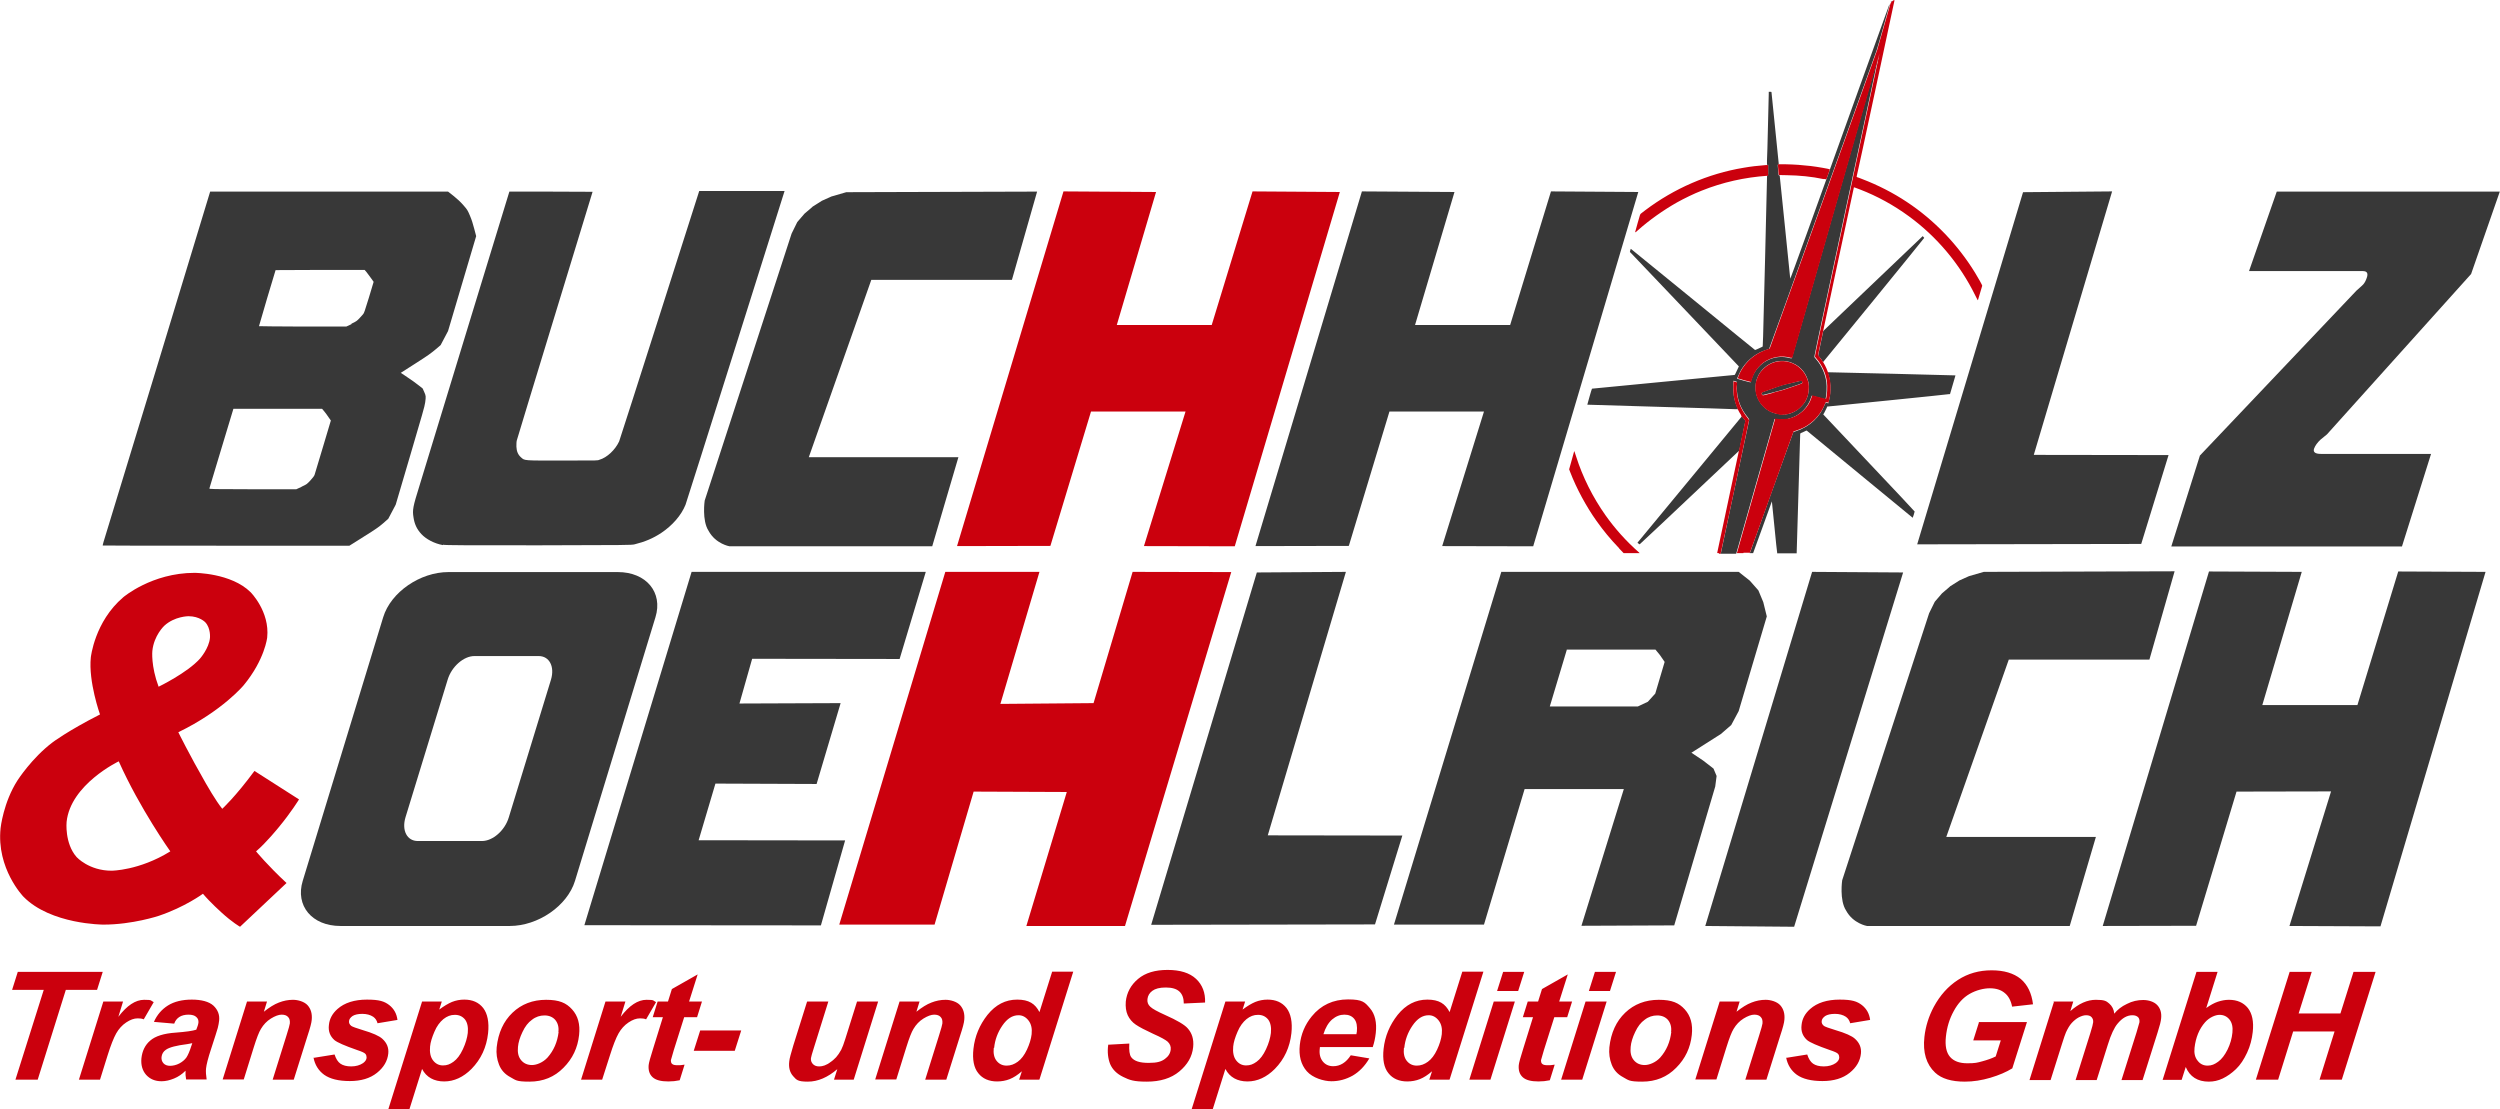 <?xml version="1.0" encoding="UTF-8"?>
<svg id="Ebene_1" xmlns="http://www.w3.org/2000/svg" xmlns:xlink="http://www.w3.org/1999/xlink" version="1.1" viewBox="0 0 1280 568">
  <!-- Generator: Adobe Illustrator 29.3.0, SVG Export Plug-In . SVG Version: 2.1.0 Build 146)  -->
  <defs>
    <style>
      .st0 {
        fill: none;
      }

      .st1 {
        isolation: isolate;
      }

      .st2 {
        clip-path: url(#clippath-1);
      }

      .st3, .st4 {
        fill: #cb000d;
      }

      .st3, .st5 {
        fill-rule: evenodd;
      }

      .st6, .st5 {
        fill: #383838;
      }

      .st7 {
        clip-path: url(#clippath);
      }
    </style>
    <clipPath id="clippath">
      <rect class="st0" width="1280" height="568"/>
    </clipPath>
    <clipPath id="clippath-1">
      <rect class="st0" y="-439.5" width="1280" height="1136"/>
    </clipPath>
  </defs>
  <g class="st7">
    <g class="st1">
      <g class="st2">
        <path class="st5" d="M229.2,348c2-6.7,8.2-12.1,13.7-12.1h32.9c5.5,0,8.3,5.4,6.3,12.1l-21.6,70.5c-2,6.7-8.2,12.1-13.7,12.1h-32.9c-5.5,0-8.3-5.4-6.3-12.1l21.6-70.5ZM196.2,316c3.9-12.8,18.9-23.1,33.4-23.1h86.7c14.6,0,23.2,10.4,19.3,23.1l-41.2,135c-3.9,12.8-18.9,23.1-33.4,23.1h-86.7c-14.6,0-23.2-10.4-19.3-23.1l41.2-135Z"/>
        <polygon class="st5" points="643.5 293.1 689.1 292.8 649.1 427.7 718 427.8 704 473.3 589.4 473.5 643.5 293.1"/>
        <polygon class="st5" points="354.1 292.8 474 292.8 460.6 337.4 385.1 337.3 378.6 360.2 430.4 360 418.1 401.4 366.3 401.2 357.7 430.2 432.7 430.3 420.3 473.8 299.2 473.7 354.1 292.8"/>
        <polygon class="st3" points="484 292.8 532.2 292.8 512.2 360.4 559.9 360 579.9 292.8 630.4 292.9 576 474.1 525.5 474.1 546.2 405.5 498.5 405.3 478.5 473.4 429.7 473.4 484 292.8"/>
        <path class="st6" d="M180,165.7c2.4-1.1,2.7-1.4,3.9-2.6.7-.8,1.6-1.7,1.9-2.1.6-.6.9-1.5,3.1-8.7l2.4-8-1.2-1.7c-.7-1-1.7-2.3-2.3-3.1l-1.1-1.3h-22.8c0,0-22.8.1-22.8.1l-4.3,14.3c-2.3,7.8-4.2,14.3-4.2,14.4,0,0,10.1.2,22.4.2h22.3l2.6-1.2ZM154.6,249.1c2.6-1.2,2.6-1.3,4.4-3.2,1.3-1.5,1.9-2.2,2.1-2.9.1-.5,2.1-6.9,4.3-14.3l4-13.4-1.2-1.7c-.6-.9-1.6-2.3-2.2-3l-1.1-1.3h-45.4l-6.1,20.2c-3.3,11.1-6.1,20.4-6.2,20.6,0,.3,1.1.4,22.2.4h22.3s2.6-1.2,2.6-1.2ZM52.6,279.2c0,0,.1-.8.4-1.7.3-.9,12.7-41.6,27.6-90.5l27-88.9h60.9s60.9,0,60.9,0l2.8,2.2c2.1,1.7,3.4,2.9,5,4.7,2.1,2.4,2.2,2.6,3.4,5.4.9,2.1,1.5,4,2.2,6.7l1,3.8-7.2,24.3-7.2,24.3-1.9,3.6-1.9,3.6-2.7,2.3c-2.3,1.9-3.9,3.1-10.2,7.1l-7.5,4.8,3.3,2.2c1.8,1.2,4.4,3,5.6,4l2.3,1.8.8,1.8c.9,2,.9,2.2.5,5.3-.2,1.9-1.6,6.5-7.7,27.3l-7.4,25.1-1.9,3.6-1.9,3.6-2.6,2.3c-2.2,1.9-3.9,3.1-10,6.9l-7.3,4.6h-63.1c-34.7,0-63.1,0-63.2-.1Z"/>
        <path class="st5" d="M415.9,105.9l4.9-3.1,4.9-2.2,7.6-2.2,97.7-.3-12.9,45.2h-72c0,0-32,90.8-32,90.8h76.6c0-.1-13.4,45.6-13.4,45.6h-103.8s-7.1-1.2-10.7-7.9c-3.5-5.3-2-15.5-2-15.5l44.5-136.7,2.9-5.9,3.7-4.3,4.1-3.5Z"/>
        <polygon class="st3" points="544.5 98 591.9 98.3 571.8 166.4 620.4 166.4 641.3 98 686 98.3 632.2 279.7 585.7 279.6 607 210.7 558.6 210.7 537.8 279.5 490 279.6 544.5 98"/>
        <path class="st6" d="M226.8,279.1c-4.4-.8-8.6-3-11.1-5.7-2.3-2.5-3.5-5.1-4-8.6-.6-3.7-.3-5.3,3.1-16.2,7.8-25.7,46-150.5,46-150.5,0,0,42.6,0,42.6.1s-38.7,126.6-38.8,127.3c-.2.7-.2,2.1-.2,3.2.1,2.5.9,4.2,2.4,5.5,1.9,1.7,1.1,1.6,21,1.6s18,0,19.1-.4c3.9-1.1,8.1-5.1,10.1-9.4.4-.8,41-128.2,41-128.2h43.7s-50.1,159.2-50.7,160.6c-2.2,5.5-6.8,10.7-12.5,14.5-4.1,2.7-8.3,4.5-13.6,5.8-1.6.4-4.5.4-49.1.5-37.9,0-47.7,0-49-.3h0Z"/>
        <path class="st3" d="M130.1,394.6l23,14.7s-4.1,6.7-10.5,14.4c0,0-6.3,7.8-11.5,12.2,0,0,6,7.3,15.6,16.2l-23.8,22.4s-3.8-2.1-9.5-7.3c0,0-5.7-5.1-9.5-9.6,0,0-9.2,6.8-22.6,11.3,0,0-13.4,4.5-28.3,4.5,0,0-27,0-41-14.3,0,0-13.9-14.3-11.7-35.1,0,0,1.4-13.2,8.7-24.5,0,0,7.3-11.4,17.9-19.4,0,0,7.6-5.8,24.3-14.3,0,0-6-16.8-4.7-29.2,0,0,1.9-18.3,16.6-30.8,0,0,14.6-12.5,36.5-12.5,0,0,18.7,0,28.7,9.9,0,0,9.9,9.9,8.5,23.2,0,0-1.2,11.3-12,24.4,0,0-10.8,13.1-33.5,24.1,0,0,5.6,11.4,14.1,26.2,0,0,5.1,9,8.4,13,0,0,6.7-6.1,16.5-19.4ZM81.2,351.6s14.7-7.1,21.2-14.4c0,0,4.6-5.2,5.1-10.6,0,0,.5-4.9-2.4-8,0,0-2.9-3.1-8.6-3.1,0,0-7.1,0-12.4,4.9,0,0-5.3,4.9-6.1,12.9,0,0-.8,7.6,3.2,18.3ZM60.8,389.8s-24.7,11.8-26.7,31c0,0-1.1,10.9,5.1,18,0,0,6.3,7,17.9,7,0,0,14.1,0,30.1-9.9,0,0-15.6-21.9-26.4-46.1l69.2,4.9"/>
        <polygon class="st5" points="697.3 98 744.7 98.3 724.5 166.4 773.2 166.4 794.1 98 838.8 98.3 785 279.7 738.4 279.6 759.8 210.7 711.4 210.7 690.6 279.5 642.8 279.6 697.3 98"/>
        <polygon class="st5" points="1035.8 98.4 1081.4 98 1041.3 232.9 1110.3 233 1096.3 278.5 981.6 278.7 1035.8 98.4"/>
        <path class="st5" d="M768.8,292.8h121.4l5.7,4.5,4.4,5,2.5,6,1.8,7.3-14.4,48.5-3.8,7.1-5.3,4.6-15.1,9.6,6,4,5.3,4.1,1.6,3.8-.7,5.4-21,71.1-47.5.2,21.7-70h-50.8c0-.1-20.8,69.4-20.8,69.4h-46.1s55-180.7,55-180.7ZM802.1,332.6h45.5l2.3,2.8,2.4,3.5-4.8,16.2-3.8,4.2-5.1,2.4h-45.1l8.7-29Z"/>
        <polygon class="st5" points="927.8 292.8 974.4 293.1 918.6 474.5 873.1 474.1 927.8 292.8"/>
        <path class="st5" d="M998.3,300.3l4.9-3.1,4.9-2.2,7.6-2.2,97.7-.3-12.9,45.2h-72c0,0-32,90.8-32,90.8h76.6c0-.1-13.4,45.6-13.4,45.6h-103.8s-7.1-1.2-10.7-7.9c-3.5-5.3-2-15.5-2-15.5l44.5-136.7,2.9-5.9,3.7-4.3,4.1-3.5Z"/>
        <polygon class="st5" points="1131 292.6 1178.5 292.8 1158.3 361 1207 361 1227.9 292.6 1272.6 292.8 1218.8 474.3 1172.2 474.1 1193.5 405.2 1145.1 405.3 1124.4 474 1076.6 474.1 1131 292.6"/>
        <path class="st5" d="M1126.3,233.3l80.2-84.5c2-1.8,3.2-2.8,3.5-3.2.7-.8,1.3-1.9,1.8-3.4.8-2.3.1-3.4-2-3.4h-58.3l14.2-40.7h114.2l-14.7,42.2-73.8,82.1c-1.6,1.3-2.7,2.2-3.3,2.7-1.6,1.5-2.7,3-3.3,4.6-.6,1.8.6,2.7,3.5,2.7h56.4l-14.9,47.4h-118.1l14.6-46.4Z"/>
        <path class="st6" d="M968.1.8c0-.2.2-.3.3-.3.1,0,.1.1,0,.4-.3.4-.4.4-.2,0ZM932.9,184.6c-.3-.5-.9-1.3-1.3-1.7-.4-.5-.7-.9-.7-.9s.6-2.9,1.3-6.3l1.3-6.2.9-.9c.7-.7,48.2-45.9,49.6-47.3l.4-.4.4.4c.2.2.4.5.4.5,0,.2-51.7,63.6-51.8,63.6,0,0-.3-.4-.7-.9ZM838.8,278.3l-.4-.4.2-.3c.1-.1,12.1-14.7,26.7-32.3,14.5-17.6,26.5-32.1,26.5-32.1,0,0,.4.3.7.7.3.4.7,1,.9,1.1l.3.3-1.6,7.7-1.6,7.7-1.3,1.2c-36,34-49.6,46.8-49.7,46.8s-.3-.2-.5-.4ZM896,283c0-.2,5.1-14.2,11.1-31.1l11.1-30.7,1.8-.6c6.7-2.3,11.7-7,14.3-13.5.2-.5.5-1,.5-1s.4,0,.7.2.6.2.6.2c0,0,.7-2.7.8-3.6.3-1.7.4-5.4.1-7.1-.2-1.7-.6-3.3-1-4.4l-.3-.8h.7c.5,0,64.4,1.5,64.8,1.6,0,0-.6,2.2-1.4,4.8l-1.4,4.8h-.5c-.3.1-14.1,1.5-30.8,3.2-16.7,1.7-30.6,3.1-30.9,3.1h-.6c0,0-.5,1.1-.5,1.1-.3.6-.7,1.5-1,2l-.6,1,.3.3c.2.2,10.7,11.3,23.4,24.8,12.7,13.4,23.1,24.5,23.1,24.6,0,.2-.9,3.2-1,3.2,0,0-12.2-10-27-22.2-14.8-12.2-27.1-22.3-27.2-22.4-.2-.1-.4,0-1.6.6-.8.4-1.5.7-1.6.7,0,0-.2.2-.2.5,0,.4-1.8,59.8-1.8,60.7v.3s-5,0-5,0h-5v-.4c-.1-.2-.7-6.2-1.4-13.3-.7-7.1-1.3-12.9-1.3-12.9,0,0-2.2,6-4.8,13.3l-4.8,13.2h-.9s-.9,0-.9,0v-.3c0,0,0,0,0,0ZM902.2,202c-.3-.3-.3-.9,0-1.1.1-.1,2.4-1,5.1-1.9,4.9-1.8,4.9-1.8,9.8-2.9,2.7-.6,5-1.2,5.1-1.2.3,0,.6.5.6.8s0,.4-.2.5c-.1.1-2.4.9-5,1.8-4,1.4-5.7,1.9-9.7,2.9-2.7.7-5,1.3-5.2,1.3s-.4,0-.5-.2h0ZM913.9,212.2c1.9-.1,4.2-.9,6.1-2.2,1.3-.8,3.4-3,4.2-4.3,1.3-2.2,1.9-4.3,1.9-7.1,0-1,0-2.1-.1-2.5-1-4.8-3.9-8.4-8.2-10.2-2.1-.9-3.8-1.2-6.1-1.1-3.6.2-6.7,1.7-9.2,4.3-1.9,2-3.1,4.5-3.5,7.1-.7,4.5.7,8.7,3.8,11.9,1.8,1.8,3.7,2.9,6.3,3.6,1.1.3,2.7.5,3.4.5.2,0,.9,0,1.4-.1ZM881.1,283.2s3.2-15.3,7.2-34c4-18.6,7.3-34,7.3-34.2,0-.3-.2-.6-.8-1.4-3.6-4.3-5.6-9.6-5.5-15,0-.8,0-1.8,0-2.3v-.8c0,0-.8-.3-.8-.3-.8-.3-.9-.3-1-.1-.2.4-.2,5,0,6.2.3,2.4,1,5,1.9,7.1l.5,1.1h-1.8c-1-.1-18.4-.6-38.6-1.2-20.2-.6-36.8-1.1-36.8-1.1,0,0,2.2-8.1,2.4-8.2,0,0,16.4-1.6,36.2-3.5,19.8-1.9,36.2-3.5,36.5-3.5.4,0,.5-.1.7-.6.1-.3.6-1.2,1-2.1l.8-1.7-27.3-28.7c-15-15.8-27.6-29-27.9-29.3l-.6-.6.2-.8c.1-.4.2-.8.3-.8,0,0,14.3,11.7,31.8,25.9,17.4,14.2,31.7,25.9,31.8,25.9,0,0,.9-.3,1.9-.8,1-.5,1.9-.9,1.9-.9.2,0,.2.4,1.3-44.1.5-22.2,1-41.2,1-42,0-1.5,0-1.6.3-1.6.2,0,.3-.1.3-.9,0-.5,0-1.7,0-2.7v-1.8s-.3,0-.3,0h-.3v-2.3c.1-1.3.3-9.2.5-17.6.2-8.4.4-15.7.4-16.4v-1.1h.7c.4,0,.7,0,.7.2,0,.2,3.6,36,3.7,36.5,0,.4,0,.5-.2.5s-.3,0-.3.5c0,.2.1,1.4.2,2.6.1,1.2.2,2.2.2,2.3,0,0,.2.2.3.2h.3s2.7,26.3,2.7,26.3c1.5,14.5,2.7,26.4,2.7,26.6,0,.2,3.4-9,9.2-25.1,5-14,9.6-26.7,10.2-28.3.6-1.6,7.8-21.7,16.1-44.8,8.3-23.1,15.2-42,15.2-42.1,0,0,.2-.1.2,0,0,0-6.1,21.8-6.7,23.5-.8,2.4-54.8,152.5-55,152.7,0,0-.7.3-1.3.5-5,1.5-9.4,4.8-12.4,9.3-.8,1.1-1.9,3.5-2.4,4.7l-.3.8,3.4,1c1.9.5,3.5.9,3.5.9,0,0,.1-.2.1-.3s.2-.9.5-1.7c2.8-8.2,11.4-12.8,19.7-10.4.4.1.7.1.8,0,0,0,10.1-35.1,22.3-78,12.2-42.8,22.2-77.8,22.3-77.8,0,0-7.4,35-16.6,77.6-16.4,76.7-16.6,77.5-16.4,77.7.1.2.5.6.9,1.1,2.8,3.2,4.6,7.4,5.2,11.7.3,2.3.1,6.8-.4,8.5,0,.1-.2.2-.3.2s-1.7-.4-3.5-.9l-3.3-.9-.4,1.1c-.8,2.5-2.1,4.5-3.9,6.4-2.3,2.3-5,3.7-8.3,4.5-1.2.3-4.7.3-5.7,0-.4,0-.7-.1-.7-.1,0,0-4.4,15.3-9.7,33.9-5.3,18.6-9.7,34.2-9.8,34.5l-.2.6h-4.1c-2.2,0-4.1,0-4.1,0h0Z"/>
        <path class="st4" d="M933.7,91.7c-6.2-1.3-12.3-1.9-18.9-2-2.9,0-4.1-.1-4.1-.2,0,0-.1-1.1-.2-2.3-.1-1.2-.2-2.4-.2-2.6v-.5s3.5,0,3.5,0c5.3.1,8.9.4,13.3.9,3.4.4,9.6,1.5,9.8,1.7,0,0-1.7,5.1-1.8,5.1,0,0-.6,0-1.3-.2h0ZM837.2,118.8c0-.2.7-2.3,1.3-4.7,1.1-4,1.3-4.5,1.6-4.7.2-.2,1.2-.9,2.2-1.7,14.8-11.2,32.3-18.8,50.4-21.8,4-.7,6.9-1,11.6-1.4h1c0,0,0,1.8,0,1.8,0,1,0,2.3,0,2.8v.9c0,0-.5,0-.5,0-11.5.8-22.8,3.3-33.5,7.6-3.9,1.5-9,4-12.6,6-7.1,4-14.4,9.2-20.1,14.3-1,.9-1.4,1.2-1.3,1ZM907.9,201c4.1-1,5.8-1.5,9.7-2.9,2.7-.9,4.9-1.7,5-1.8.1-.1.2-.3.2-.5,0-.3-.4-.8-.6-.8s-2.4.5-5.1,1.2c-4.9,1.1-4.9,1.2-9.8,2.9-2.7,1-5,1.8-5.1,1.9-.5.4-.1,1.4.5,1.4s2.5-.6,5.2-1.3ZM911.1,212.2c-1.1-.1-2.8-.6-4.1-1.1-2.9-1.2-5.6-3.8-7-6.8-1.5-3.1-1.7-7-.5-10.2.7-2,1.5-3.4,3-4.9,2.5-2.6,5.6-4.1,9.2-4.3,2.2-.1,4,.2,6.1,1.1,4.2,1.8,7.1,5.4,8.2,10.2,0,.4.2,1.5.1,2.5,0,2.8-.6,4.8-1.9,7.1-.8,1.3-2.9,3.5-4.2,4.3-1.9,1.2-4.2,2-6.1,2.2-.5,0-1.2,0-1.4.1-.2,0-.9,0-1.4,0ZM829,280.7c-4.6-4.8-7.9-8.8-11.6-14-5.2-7.3-10.3-16.7-13.5-25.1l-.5-1.3,1.2-4.3c.7-2.4,1.2-4.5,1.3-4.7,0-.2.1-.3.2-.2,0,0,.4,1.3.9,2.7,3.3,10.4,8.5,20.8,15,30,4.8,6.8,10.6,13.3,17.1,19l.4.4h-4.1s-4.1,0-4.1,0l-2.4-2.5h0ZM892.6,283.2h-3.3c0,0,9.8-34.5,9.8-34.5,5.4-18.9,9.8-34.4,9.8-34.4,0,0,.3,0,.7.1,1,.2,4.5.2,5.7,0,3.3-.7,6-2.2,8.3-4.5,1.9-1.9,3.1-3.9,3.9-6.4l.4-1.1,3.3.9c1.8.5,3.4.9,3.5.9s.2,0,.3-.2c.5-1.6.7-6.2.4-8.5-.6-4.4-2.5-8.5-5.2-11.7-.4-.5-.8-1-.9-1.1-.2-.3,0-1,16.4-77.7,9.1-42.6,16.6-77.5,16.6-77.6,0,0-10,34.9-22.3,77.8-12.2,42.8-22.3,77.9-22.3,78,0,0-.4,0-.8,0-4.7-1.4-9.9-.5-13.9,2.4-1.8,1.3-3.6,3.3-4.7,5.4-.6,1.1-1.6,3.8-1.6,4.3s0,.3-.1.3c0,0-1.7-.4-3.5-.9l-3.4-1,.3-.8c.4-1.3,1.6-3.6,2.4-4.7,3-4.5,7.4-7.7,12.4-9.3.6-.2,1.2-.4,1.3-.5.1-.2,54.2-150.4,55-152.8.4-1.3,6.6-22.9,6.8-23.7.1-.6,1.3-1.8,1.8-1.8s.3,0,.3,0c0,.2-19.2,90-19.4,90.3,0,.1,0,.2.2.3.2,0,1.4.5,2.7,1,7.9,3,15.9,7.1,22.8,11.7,14.2,9.4,26.1,21.9,34.9,36.2,1.6,2.6,3.8,6.5,3.7,6.7,0,.1-.5,1.8-1.1,3.7-.6,1.9-1.1,3.6-1.1,3.7,0,.2-.5-.6-1.4-2.5-7.8-15.9-19.6-30-34-40.5-7.8-5.7-16.2-10.3-25-13.7-2.6-1-3-1.1-3.1-1.1,0,0-18.2,84.7-18.3,85.6,0,.3,0,.5.7,1.3,2.9,3.6,4.8,7.9,5.5,12.7.2,1.8.2,5.4-.1,7.1-.2.9-.8,3.6-.8,3.6,0,0-.3,0-.6-.2-.3,0-.7-.2-.7-.2s-.3.4-.5,1c-1.8,4.6-4.9,8.3-9,11-1.5,1-3.3,1.8-5.3,2.5l-1.8.6-10.8,30.1c-5.9,16.5-11,30.5-11.2,31l-.3,1h-3.3ZM880.1,283.2c-.5,0-.9,0-.9-.1s3.3-15.3,7.2-33.9l7.2-33.8-.3-.3c-.1-.2-.5-.7-.9-1.1s-.7-.8-.7-.7c0,0,0,0,0,0,0,0-.2-.5-.4-1-2.1-3.2-3.3-6.8-3.8-10.7-.1-1.2-.1-5.8,0-6.2,0-.2.2-.2,1,.1l.9.3v.8c-.1.4-.2,1.5-.2,2.3,0,5.4,2,10.7,5.5,15,.6.7.8,1.1.8,1.3s-3.3,15.5-7.2,34.1c-4,18.6-7.2,33.9-7.3,34,0,.1,0,.2,0,.2,0,0-.4,0-.9,0Z"/>
        <path class="st3" d="M1195.5,528.1h-21.4l-7.7,24.7h-11.4l17.3-55.2h11.3l-6.7,21.3h21.4l6.7-21.3h11.3l-17.3,55.2h-11.4l7.7-24.7ZM1123.6,536.5c-.3,2.7.2,4.9,1.6,6.6,1.3,1.7,3,2.5,5.1,2.5s3.6-.7,5.4-2c1.8-1.3,3.4-3.4,4.8-6.2,1.4-2.9,2.2-5.7,2.5-8.7.3-2.8-.2-5.1-1.5-6.7-1.3-1.6-3-2.4-5.1-2.4s-5.2,1.3-7.4,3.8c-3,3.4-4.8,7.8-5.4,13.1ZM1107.3,552.8l17.3-55.2h10.8l-5.8,18.5c2.1-1.5,4.1-2.6,5.9-3.2,1.8-.6,3.7-1,5.7-1,4.2,0,7.4,1.4,9.7,4.2,2.2,2.8,3.1,6.9,2.5,12.3-.4,3.6-1.3,7.2-2.9,10.6-1.6,3.4-3.4,6.2-5.7,8.4-2.2,2.1-4.5,3.7-6.8,4.8s-4.7,1.6-7.1,1.6c-5.7,0-9.7-2.5-11.8-7.5l-2.1,6.6h-9.8ZM1051.3,512.8h10.2l-1.5,4.9c4.4-3.9,8.7-5.8,13.1-5.8s5.3.6,6.8,1.9c1.5,1.3,2.4,3,2.6,5.2,1.6-2,3.7-3.7,6.5-5,2.7-1.4,5.5-2,8.3-2s5.6.9,7.2,2.6c1.6,1.7,2.3,4,2,6.8-.1,1.4-.7,3.8-1.8,7.2l-7.7,24.4h-10.8l7.7-24.4c.9-3.1,1.4-4.8,1.5-5.2.1-1.1-.1-2-.7-2.6-.6-.6-1.6-1-2.9-1-2.7,0-5.2,1.4-7.6,4.3-1.7,2-3.4,5.6-5,10.8l-5.7,18.1h-10.8l7.6-24.2c.9-2.8,1.3-4.6,1.4-5.4.1-1.1-.2-1.9-.8-2.6-.6-.7-1.6-1-2.8-1s-2.4.4-3.8,1.1c-1.3.7-2.5,1.7-3.6,2.9-1.1,1.2-2,2.8-2.9,4.7-.4.9-1.1,2.9-2.1,6.1l-5.8,18.4h-10.8l12.5-40ZM1013.1,523.3h24.7l-7.5,23.7c-3.1,1.9-6.8,3.5-11.2,4.8s-8.7,2-13.1,2c-6.8,0-11.9-1.5-15.2-4.6-4.5-4.2-6.4-10.3-5.5-18.3.6-5.4,2.2-10.5,4.8-15.4,3.2-5.9,7.3-10.5,12.4-13.8,5.1-3.3,10.8-4.9,17.2-4.9s11.3,1.5,14.9,4.4c3.5,3,5.6,7.3,6.3,13l-10.7,1.2c-.6-3.1-1.9-5.5-3.8-7-1.9-1.6-4.4-2.4-7.6-2.4s-7.1,1-10.4,2.9c-3.3,1.9-6,4.9-8.1,8.8-2.2,4-3.5,8.3-4,13.1-.5,4.6.2,8.1,2.1,10.3,1.9,2.2,4.8,3.3,8.9,3.3s5-.3,7.6-1c2.6-.7,4.9-1.5,6.9-2.5l2.6-8.2h-14.1l2.9-9.2ZM914.7,541.6l10.6-1.7c.7,2.2,1.7,3.8,3,4.7,1.3.9,3.1,1.4,5.5,1.4s4.5-.6,6.1-1.7c1.1-.8,1.7-1.7,1.8-2.7,0-.7-.1-1.4-.6-2-.5-.6-1.9-1.2-4.3-2-6.3-2.2-10.2-3.9-11.6-5.1-2.2-2-3.2-4.5-2.8-7.7.3-3.2,1.8-5.9,4.4-8.2,3.6-3.2,8.7-4.8,15.1-4.8s8.9.9,11.4,2.8c2.4,1.9,3.8,4.4,4.2,7.6l-10.2,1.7c-.4-1.5-1.1-2.5-2.2-3.3-1.5-1-3.4-1.5-5.6-1.5s-3.9.4-5,1.1c-1.1.8-1.7,1.6-1.8,2.6-.1,1,.3,1.8,1.2,2.5.6.4,2.5,1.1,5.8,2.1,5.1,1.5,8.5,3,10.1,4.5,2.3,2.1,3.3,4.6,3,7.5-.4,3.8-2.3,7.1-5.8,9.9-3.5,2.8-8.1,4.2-13.9,4.2s-10.1-1.1-13.1-3.2c-2.9-2.1-4.8-5.1-5.5-8.9ZM880.5,512.8h10.2l-1.6,5.2c2.8-2.2,5.3-3.8,7.7-4.7,2.3-.9,4.7-1.4,7.2-1.4s5.8.9,7.5,2.8c1.7,1.9,2.4,4.4,2.1,7.5-.1,1.4-.8,4.1-2.1,8l-7.1,22.6h-10.8l7.1-22.7c1.1-3.4,1.6-5.4,1.7-6.1.1-1.4-.1-2.5-.9-3.3-.7-.8-1.8-1.2-3.3-1.2s-3.4.7-5.5,2c-2.1,1.3-3.8,3.1-5.1,5.3-1,1.6-2.2,4.7-3.7,9.5l-5.1,16.4h-10.8l12.5-40ZM855.6,528.4c.3-2.6-.3-4.6-1.6-6.2-1.3-1.5-3.2-2.3-5.5-2.3s-4.5.7-6.4,2.2c-2,1.4-3.6,3.5-4.9,6.3-1.3,2.7-2.1,5.3-2.3,7.6-.3,2.9.2,5.1,1.6,6.8,1.4,1.7,3.3,2.5,5.6,2.5s5.6-1.3,7.9-3.8c3.2-3.6,5.1-8,5.7-13.1ZM824,536.2c.8-7.4,3.5-13.3,8.1-17.7,4.6-4.4,10.4-6.6,17.2-6.6s10.3,1.6,13.3,4.9c3,3.3,4.2,7.6,3.6,13.1-.7,6.5-3.3,12.1-8,16.8-4.6,4.7-10.4,7.1-17.4,7.1s-7-.8-9.8-2.3c-2.8-1.5-4.7-3.6-5.8-6.4-1.1-2.8-1.5-5.7-1.2-8.9ZM811.8,512.8h10.8l-12.5,40h-10.8l12.5-40ZM816.6,497.6h10.8l-3.1,9.8h-10.8l3.1-9.8ZM779.7,520.8l2.5-8h5.3l2-6.4,13.2-7.5-4.4,13.9h6.6l-2.5,8h-6.6l-5.3,16.8c-.9,3-1.4,4.8-1.5,5.2,0,.8.1,1.5.6,1.9.5.5,1.4.7,2.8.7s1.7,0,3.6-.3l-2.5,8c-1.9.4-3.8.6-5.8.6-3.8,0-6.5-.7-8.1-2.2-1.6-1.5-2.2-3.5-2-6.1.1-1.2.9-4.1,2.3-8.5l5-16.1h-5.2ZM764.8,512.8h10.8l-12.5,40h-10.8l12.5-40ZM769.6,497.6h10.8l-3.1,9.8h-10.8l3.1-9.8ZM718.8,536.5c-.3,2.9.2,5.1,1.5,6.7,1.3,1.6,3,2.4,5.1,2.4s3.9-.7,5.7-2c1.8-1.3,3.4-3.4,4.7-6.2,1.3-2.8,2.1-5.4,2.4-7.9.3-2.9-.2-5.2-1.6-7s-3.1-2.7-5.1-2.7c-3.2,0-5.9,1.8-8.3,5.3-2.4,3.5-3.8,7.3-4.2,11.4ZM742,552.8h-10.2l1.4-4.3c-2.2,1.9-4.2,3.2-6.2,4-2,.8-4.2,1.2-6.5,1.2-4.1,0-7.4-1.4-9.6-4.2-2.3-2.8-3.1-7-2.5-12.5.7-6.4,3.1-12.2,7.2-17.4,4.2-5.2,9.2-7.8,15.2-7.8s9.2,2.1,11.4,6.4l6.5-20.7h10.8l-17.3,55.2ZM694.5,529.5c0-.5.1-.8.2-1.1.3-3-.1-5.2-1.3-6.7s-2.9-2.2-5.1-2.2-4.3.8-6.3,2.5c-1.9,1.7-3.4,4.2-4.4,7.5h16.9ZM702.9,536.1h-27.1c0,.4-.1.8-.1,1-.3,2.7.3,4.8,1.6,6.4,1.3,1.6,3.1,2.4,5.3,2.4,3.6,0,6.6-1.9,9-5.6l9.5,1.6c-2.3,3.9-5.1,6.8-8.5,8.8-3.4,1.9-7,2.9-10.9,2.9s-9.6-1.7-12.6-5.1c-3-3.4-4.2-7.9-3.6-13.5.6-5.5,2.6-10.3,6.1-14.6,4.7-5.8,11-8.7,18.6-8.7s8.6,1.5,11.2,4.5c2.6,3,3.6,7.3,3,12.7-.3,2.6-.8,5-1.5,7ZM631.4,535.7c-.3,3.1.2,5.5,1.5,7.2,1.3,1.7,3,2.6,5.1,2.6s3.6-.6,5.4-1.9c1.8-1.3,3.4-3.4,4.8-6.4,1.4-3,2.2-5.8,2.5-8.3.3-3-.2-5.3-1.4-6.9-1.3-1.6-3-2.4-5.2-2.4s-4,.7-5.9,2.2c-1.8,1.5-3.4,3.6-4.6,6.5-1.2,2.8-2,5.3-2.2,7.5ZM627.3,512.8h10.2l-1.3,4.1c2.4-1.8,4.6-3.1,6.5-3.9,2-.8,4.1-1.2,6.3-1.2,4.2,0,7.4,1.4,9.7,4.3,2.2,2.9,3.1,7.2,2.5,12.9-.8,7.2-3.6,13.3-8.5,18.3-4.2,4.2-8.9,6.4-14,6.4s-9.1-2.1-11.3-6.4l-6.5,20.7h-10.8l17.3-55.2ZM567.3,534.9l10.9-.6c-.2,3.4.1,5.8,1,7,1.5,2,4.4,2.9,8.9,2.9s6.5-.7,8.3-2c1.8-1.3,2.8-2.9,3-4.8.2-1.6-.4-3-1.6-4.1-.9-.8-3.3-2.2-7.4-4-4.1-1.9-7-3.4-8.9-4.7-1.8-1.2-3.2-2.9-4.1-4.8-.9-2-1.2-4.3-1-7,.5-4.6,2.6-8.5,6.3-11.6,3.7-3.1,8.7-4.6,15.1-4.6s11.3,1.5,14.6,4.6c3.2,3,4.8,7.1,4.6,12.1l-10.9.5c0-2.6-.7-4.7-2.2-6.1-1.5-1.4-3.8-2.1-7-2.1s-5.4.6-6.9,1.7c-1.5,1.1-2.3,2.5-2.5,4.2-.2,1.6.3,2.9,1.4,3.9,1.1,1.1,3.7,2.5,7.7,4.3,6.1,2.7,9.9,5,11.4,6.7,2.3,2.5,3.3,5.7,2.9,9.7-.5,4.9-2.9,9-7.1,12.5-4.2,3.5-9.8,5.2-16.6,5.2s-8.8-.8-12.1-2.4c-3.3-1.6-5.5-3.8-6.7-6.6-1.1-2.8-1.5-6.1-1-9.8ZM508.8,536.5c-.3,2.9.2,5.1,1.5,6.7,1.3,1.6,3,2.4,5.1,2.4s3.9-.7,5.7-2c1.8-1.3,3.4-3.4,4.7-6.2,1.3-2.8,2.1-5.4,2.4-7.9.3-2.9-.2-5.2-1.6-7s-3.1-2.7-5.1-2.7c-3.2,0-5.9,1.8-8.3,5.3-2.4,3.5-3.8,7.3-4.2,11.4ZM532,552.8h-10.2l1.4-4.3c-2.2,1.9-4.2,3.2-6.2,4-2,.8-4.2,1.2-6.5,1.2-4.1,0-7.4-1.4-9.6-4.2-2.3-2.8-3.1-7-2.5-12.5.7-6.4,3.1-12.2,7.2-17.4,4.2-5.2,9.2-7.8,15.2-7.8s9.2,2.1,11.4,6.4l6.5-20.7h10.8l-17.3,55.2ZM460.6,512.8h10.2l-1.6,5.2c2.8-2.2,5.3-3.8,7.7-4.7,2.3-.9,4.7-1.4,7.2-1.4s5.8.9,7.5,2.8,2.4,4.4,2.1,7.5c-.1,1.4-.8,4.1-2.1,8l-7.1,22.6h-10.8l7.1-22.7c1.1-3.4,1.6-5.4,1.7-6.1.1-1.4-.1-2.5-.9-3.3-.7-.8-1.8-1.2-3.3-1.2s-3.4.7-5.5,2c-2.1,1.3-3.8,3.1-5.1,5.3-1,1.6-2.2,4.7-3.7,9.5l-5.1,16.4h-10.8l12.5-40ZM413.3,512.8h10.8l-7.4,23.7c-.9,2.8-1.4,4.6-1.5,5.3-.1,1.2.2,2.1,1,3,.8.8,1.8,1.2,3.1,1.2s1.9-.2,2.9-.5c1-.4,2-.9,3-1.7,1.1-.7,2-1.6,2.9-2.5.9-1,1.7-2.2,2.6-3.8.6-1.2,1.3-3,2.1-5.6l6-19.1h10.8l-12.5,40h-10.1l1.7-5.4c-4.9,4.2-9.9,6.4-15.1,6.4s-5.8-.9-7.5-2.8c-1.7-1.9-2.4-4.4-2-7.6.1-1.4.9-4.1,2.1-8.2l7-22.3ZM358.5,527.6h21l-3.3,10.4h-21l3.3-10.4ZM334.2,520.8l2.5-8h5.3l2-6.4,13.2-7.5-4.4,13.9h6.6l-2.5,8h-6.6l-5.3,16.8c-.9,3-1.4,4.8-1.5,5.2,0,.8.1,1.5.6,1.9.5.5,1.4.7,2.8.7s1.7,0,3.6-.3l-2.5,8c-1.9.4-3.8.6-5.8.6-3.8,0-6.5-.7-8.1-2.2-1.6-1.5-2.2-3.5-2-6.1.1-1.2.9-4.1,2.3-8.5l5-16.1h-5.2ZM310.1,512.8h10.1l-2.4,7.8c4.4-5.8,8.8-8.7,13.2-8.7s3.2.4,4.9,1.2l-5.1,8.8c-.9-.4-2-.5-3.1-.5-1.9,0-3.8.7-5.9,2.1-2.1,1.4-3.8,3.3-5.1,5.6-1.3,2.3-2.8,6.1-4.4,11.2l-4,12.5h-10.8l12.5-40ZM285.9,528.4c.3-2.6-.3-4.6-1.6-6.2-1.3-1.5-3.2-2.3-5.5-2.3s-4.5.7-6.4,2.2c-2,1.4-3.6,3.5-4.9,6.3-1.3,2.7-2.1,5.3-2.3,7.6-.3,2.9.2,5.1,1.6,6.8,1.4,1.7,3.3,2.5,5.6,2.5s5.6-1.3,7.9-3.8c3.2-3.6,5.1-8,5.7-13.1ZM254.3,536.2c.8-7.4,3.5-13.3,8.1-17.7,4.6-4.4,10.4-6.6,17.2-6.6s10.3,1.6,13.3,4.9c3,3.3,4.2,7.6,3.6,13.1-.7,6.5-3.3,12.1-8,16.8-4.6,4.7-10.4,7.1-17.4,7.1s-7-.8-9.8-2.3c-2.8-1.5-4.7-3.6-5.8-6.4-1.1-2.8-1.5-5.7-1.2-8.9ZM220.2,535.7c-.3,3.1.2,5.5,1.5,7.2,1.3,1.7,3,2.6,5.1,2.6s3.6-.6,5.4-1.9c1.8-1.3,3.4-3.4,4.8-6.4,1.4-3,2.2-5.8,2.5-8.3.3-3-.2-5.3-1.4-6.9-1.3-1.6-3-2.4-5.2-2.4s-4,.7-5.9,2.2c-1.8,1.5-3.4,3.6-4.6,6.5-1.2,2.8-2,5.3-2.2,7.5ZM216,512.8h10.2l-1.3,4.1c2.4-1.8,4.6-3.1,6.5-3.9,2-.8,4.1-1.2,6.3-1.2,4.2,0,7.4,1.4,9.7,4.3,2.2,2.9,3.1,7.2,2.5,12.9-.8,7.2-3.6,13.3-8.5,18.3-4.2,4.2-8.9,6.4-14,6.4s-9.1-2.1-11.3-6.4l-6.5,20.7h-10.8l17.3-55.2ZM160.7,541.6l10.6-1.7c.7,2.2,1.7,3.8,3,4.7,1.3.9,3.1,1.4,5.5,1.4s4.5-.6,6.1-1.7c1.1-.8,1.7-1.7,1.8-2.7,0-.7-.1-1.4-.6-2-.5-.6-1.9-1.2-4.3-2-6.3-2.2-10.2-3.9-11.6-5.1-2.2-2-3.2-4.5-2.8-7.7.3-3.2,1.8-5.9,4.4-8.2,3.6-3.2,8.7-4.8,15.1-4.8s8.9.9,11.4,2.8c2.4,1.9,3.8,4.4,4.2,7.6l-10.2,1.7c-.4-1.5-1.1-2.5-2.2-3.3-1.5-1-3.4-1.5-5.6-1.5s-3.9.4-5,1.1c-1.1.8-1.7,1.6-1.8,2.6-.1,1,.3,1.8,1.2,2.5.6.4,2.5,1.1,5.8,2.1,5.1,1.5,8.5,3,10.1,4.5,2.3,2.1,3.3,4.6,3,7.5-.4,3.8-2.3,7.1-5.8,9.9-3.5,2.8-8.1,4.2-13.9,4.2s-10.1-1.1-13.1-3.2c-2.9-2.1-4.8-5.1-5.5-8.9ZM126.5,512.8h10.2l-1.6,5.2c2.8-2.2,5.3-3.8,7.7-4.7,2.3-.9,4.7-1.4,7.2-1.4s5.8.9,7.5,2.8c1.7,1.9,2.4,4.4,2.1,7.5-.1,1.4-.8,4.1-2.1,8l-7.1,22.6h-10.8l7.1-22.7c1.1-3.4,1.6-5.4,1.7-6.1.1-1.4-.1-2.5-.9-3.3-.7-.8-1.8-1.2-3.3-1.2s-3.4.7-5.5,2c-2.1,1.3-3.8,3.1-5.1,5.3-1,1.6-2.2,4.7-3.7,9.5l-5.1,16.4h-10.8l12.5-40ZM98.4,534.1c-.7.2-1.6.3-2.6.5-5.5.7-9.1,1.6-10.9,2.9-1.3.9-2,2.1-2.2,3.7-.1,1.3.2,2.3,1,3.2.8.9,2,1.3,3.4,1.3s3.2-.4,4.7-1.2c1.5-.8,2.7-1.8,3.6-3,.8-1.2,1.7-3.2,2.5-5.8l.5-1.4ZM89.2,524.1l-10.4-.9c1.6-3.6,4-6.4,7.2-8.4,3.2-2,7.3-3,12.2-3s8.8,1,11.1,3.1c2.2,2.1,3.2,4.6,2.9,7.6-.1,1.2-.4,2.5-.7,3.8-.4,1.4-1.5,4.9-3.4,10.7-1.6,4.8-2.4,8.1-2.6,10-.2,1.7,0,3.6.3,5.7h-10.5c-.3-1.5-.4-3-.3-4.5-1.8,1.8-3.7,3.1-5.9,4-2.2.9-4.3,1.4-6.4,1.4-3.3,0-5.9-1.1-7.9-3.3-1.9-2.2-2.7-5-2.4-8.4.4-3.8,1.9-6.9,4.5-9.1,2.6-2.3,7-3.7,13.1-4.1,5.2-.4,8.7-.9,10.5-1.5.6-1.5,1-2.7,1.1-3.6.1-1.2-.2-2.1-1.1-2.9-.8-.8-2.2-1.2-4-1.2s-3.5.4-4.7,1.2c-1.2.8-2.1,1.9-2.6,3.4ZM52.9,512.8h10.1l-2.4,7.8c4.4-5.8,8.8-8.7,13.2-8.7s3.2.4,4.9,1.2l-5.1,8.8c-.9-.4-2-.5-3.1-.5-1.9,0-3.8.7-5.9,2.1-2.1,1.4-3.8,3.3-5.1,5.6-1.3,2.3-2.8,6.1-4.4,11.2l-3.9,12.5h-10.8l12.5-40ZM19.3,552.8H7.9l14.5-46H6.2l2.9-9.2h43.5l-2.9,9.2h-16l-14.4,46Z"/>
      </g>
    </g>
  </g>
</svg>